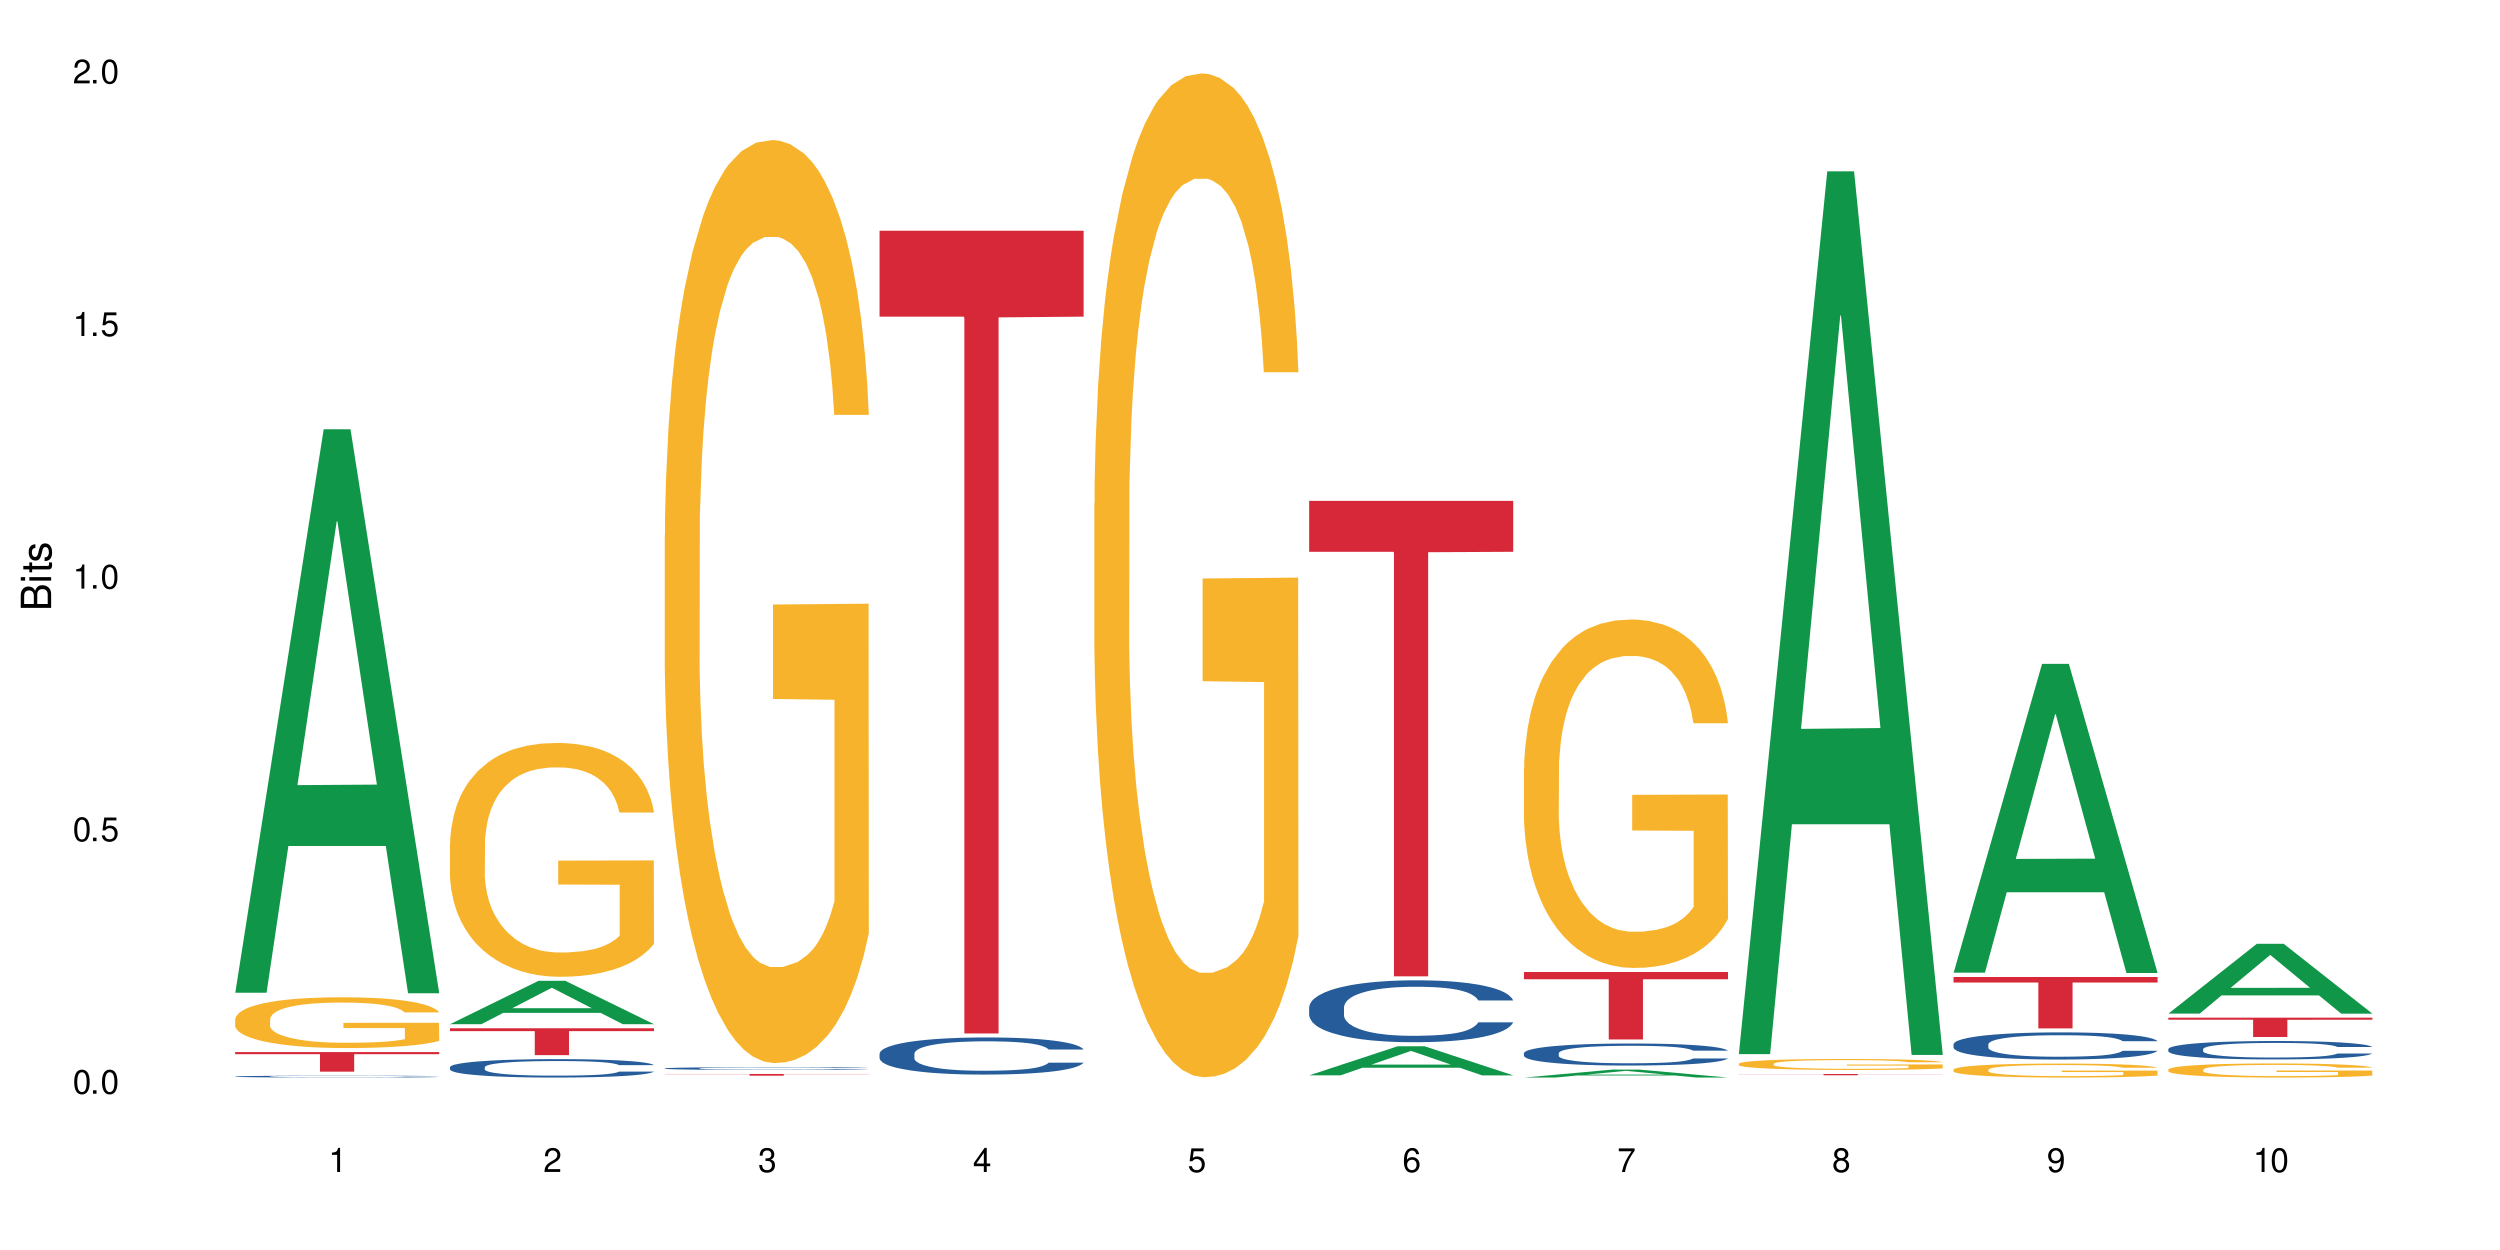 <?xml version="1.0" encoding="UTF-8"?>
<svg xmlns="http://www.w3.org/2000/svg" xmlns:xlink="http://www.w3.org/1999/xlink" width="720" height="360" viewBox="0 0 720 360">
<defs>
<g>
<g id="glyph-0-0">
</g>
<g id="glyph-0-1">
<path d="M 2.641 -6.938 C 2 -6.938 1.422 -6.656 1.078 -6.172 C 0.641 -5.562 0.406 -4.641 0.406 -3.359 C 0.406 -1.016 1.188 0.219 2.641 0.219 C 4.078 0.219 4.859 -1.016 4.859 -3.297 C 4.859 -4.641 4.656 -5.547 4.203 -6.172 C 3.844 -6.656 3.281 -6.938 2.641 -6.938 Z M 2.641 -6.188 C 3.547 -6.188 4 -5.25 4 -3.375 C 4 -1.406 3.562 -0.484 2.625 -0.484 C 1.734 -0.484 1.281 -1.438 1.281 -3.344 C 1.281 -5.25 1.734 -6.188 2.641 -6.188 Z M 2.641 -6.188 "/>
</g>
<g id="glyph-0-2">
<path d="M 1.828 -1 L 0.828 -1 L 0.828 0 L 1.828 0 Z M 1.828 -1 "/>
</g>
<g id="glyph-0-3">
<path d="M 4.562 -6.797 L 1.062 -6.797 L 0.547 -3.094 L 1.328 -3.094 C 1.719 -3.562 2.047 -3.734 2.578 -3.734 C 3.484 -3.734 4.062 -3.109 4.062 -2.094 C 4.062 -1.125 3.484 -0.531 2.578 -0.531 C 1.828 -0.531 1.375 -0.906 1.188 -1.672 L 0.328 -1.672 C 0.453 -1.109 0.547 -0.844 0.75 -0.594 C 1.125 -0.078 1.828 0.219 2.594 0.219 C 3.969 0.219 4.922 -0.781 4.922 -2.219 C 4.922 -3.562 4.031 -4.484 2.719 -4.484 C 2.25 -4.484 1.859 -4.359 1.469 -4.062 L 1.734 -5.969 L 4.562 -5.969 Z M 4.562 -6.797 "/>
</g>
<g id="glyph-0-4">
<path d="M 2.484 -4.938 L 2.484 0 L 3.328 0 L 3.328 -6.938 L 2.766 -6.938 C 2.469 -5.875 2.281 -5.734 0.984 -5.562 L 0.984 -4.938 Z M 2.484 -4.938 "/>
</g>
<g id="glyph-0-5">
<path d="M 4.859 -0.828 L 1.281 -0.828 C 1.359 -1.406 1.672 -1.781 2.5 -2.281 L 3.469 -2.828 C 4.406 -3.344 4.906 -4.062 4.906 -4.906 C 4.906 -5.484 4.672 -6.031 4.266 -6.406 C 3.859 -6.766 3.375 -6.938 2.719 -6.938 C 1.859 -6.938 1.219 -6.625 0.844 -6.031 C 0.609 -5.672 0.5 -5.234 0.484 -4.531 L 1.328 -4.531 C 1.359 -5.016 1.406 -5.281 1.531 -5.516 C 1.75 -5.938 2.188 -6.203 2.703 -6.203 C 3.469 -6.203 4.031 -5.641 4.031 -4.891 C 4.031 -4.344 3.719 -3.859 3.125 -3.516 L 2.234 -3 C 0.812 -2.172 0.406 -1.531 0.328 -0.016 L 4.859 -0.016 Z M 4.859 -0.828 "/>
</g>
<g id="glyph-0-6">
<path d="M 2.125 -3.188 L 2.578 -3.188 C 3.5 -3.188 3.984 -2.766 3.984 -1.922 C 3.984 -1.062 3.469 -0.531 2.594 -0.531 C 1.656 -0.531 1.203 -1 1.156 -2.016 L 0.312 -2.016 C 0.344 -1.453 0.438 -1.094 0.609 -0.781 C 0.953 -0.109 1.625 0.219 2.547 0.219 C 3.953 0.219 4.859 -0.625 4.859 -1.938 C 4.859 -2.828 4.516 -3.297 3.703 -3.594 C 4.344 -3.844 4.656 -4.328 4.656 -5.031 C 4.656 -6.219 3.875 -6.938 2.578 -6.938 C 1.203 -6.938 0.484 -6.172 0.453 -4.703 L 1.297 -4.703 C 1.312 -5.125 1.344 -5.359 1.453 -5.578 C 1.641 -5.969 2.062 -6.203 2.594 -6.203 C 3.344 -6.203 3.797 -5.75 3.797 -5 C 3.797 -4.516 3.609 -4.219 3.25 -4.047 C 3.016 -3.953 2.703 -3.922 2.125 -3.906 Z M 2.125 -3.188 "/>
</g>
<g id="glyph-0-7">
<path d="M 3.141 -1.672 L 3.141 0 L 3.984 0 L 3.984 -1.672 L 4.984 -1.672 L 4.984 -2.438 L 3.984 -2.438 L 3.984 -6.938 L 3.359 -6.938 L 0.266 -2.578 L 0.266 -1.672 Z M 3.141 -2.438 L 1 -2.438 L 3.141 -5.5 Z M 3.141 -2.438 "/>
</g>
<g id="glyph-0-8">
<path d="M 4.781 -5.125 C 4.609 -6.266 3.891 -6.938 2.844 -6.938 C 2.094 -6.938 1.422 -6.578 1.031 -5.953 C 0.594 -5.266 0.406 -4.422 0.406 -3.172 C 0.406 -2 0.578 -1.25 0.984 -0.641 C 1.359 -0.078 1.953 0.219 2.703 0.219 C 3.984 0.219 4.922 -0.75 4.922 -2.094 C 4.922 -3.375 4.062 -4.281 2.844 -4.281 C 2.172 -4.281 1.641 -4.031 1.281 -3.516 C 1.281 -5.234 1.828 -6.188 2.797 -6.188 C 3.391 -6.188 3.797 -5.797 3.938 -5.125 Z M 2.734 -3.531 C 3.547 -3.531 4.062 -2.953 4.062 -2.031 C 4.062 -1.156 3.484 -0.531 2.703 -0.531 C 1.922 -0.531 1.328 -1.188 1.328 -2.078 C 1.328 -2.938 1.906 -3.531 2.734 -3.531 Z M 2.734 -3.531 "/>
</g>
<g id="glyph-0-9">
<path d="M 4.984 -6.797 L 0.438 -6.797 L 0.438 -5.969 L 4.109 -5.969 C 2.5 -3.656 1.828 -2.234 1.328 0 L 2.219 0 C 2.594 -2.172 3.453 -4.047 4.984 -6.094 Z M 4.984 -6.797 "/>
</g>
<g id="glyph-0-10">
<path d="M 3.75 -3.656 C 4.469 -4.094 4.688 -4.438 4.688 -5.078 C 4.688 -6.172 3.844 -6.938 2.641 -6.938 C 1.438 -6.938 0.594 -6.172 0.594 -5.094 C 0.594 -4.438 0.812 -4.094 1.516 -3.656 C 0.734 -3.266 0.359 -2.703 0.359 -1.922 C 0.359 -0.656 1.281 0.219 2.641 0.219 C 3.984 0.219 4.922 -0.656 4.922 -1.922 C 4.922 -2.703 4.531 -3.266 3.75 -3.656 Z M 2.641 -6.188 C 3.359 -6.188 3.812 -5.75 3.812 -5.062 C 3.812 -4.406 3.344 -3.984 2.641 -3.984 C 1.922 -3.984 1.453 -4.406 1.453 -5.078 C 1.453 -5.75 1.922 -6.188 2.641 -6.188 Z M 2.641 -3.266 C 3.484 -3.266 4.062 -2.719 4.062 -1.906 C 4.062 -1.078 3.484 -0.531 2.625 -0.531 C 1.797 -0.531 1.219 -1.094 1.219 -1.906 C 1.219 -2.719 1.781 -3.266 2.641 -3.266 Z M 2.641 -3.266 "/>
</g>
<g id="glyph-0-11">
<path d="M 0.516 -1.578 C 0.672 -0.453 1.406 0.219 2.438 0.219 C 3.188 0.219 3.859 -0.141 4.266 -0.766 C 4.688 -1.453 4.891 -2.297 4.891 -3.547 C 4.891 -4.719 4.703 -5.453 4.312 -6.078 C 3.938 -6.641 3.344 -6.938 2.594 -6.938 C 1.297 -6.938 0.359 -5.969 0.359 -4.625 C 0.359 -3.344 1.234 -2.453 2.453 -2.453 C 3.094 -2.453 3.578 -2.672 4.016 -3.203 C 4 -1.484 3.469 -0.531 2.5 -0.531 C 1.906 -0.531 1.484 -0.906 1.359 -1.578 Z M 2.578 -6.203 C 3.375 -6.203 3.969 -5.531 3.969 -4.641 C 3.969 -3.797 3.391 -3.188 2.547 -3.188 C 1.734 -3.188 1.234 -3.766 1.234 -4.688 C 1.234 -5.562 1.797 -6.203 2.578 -6.203 Z M 2.578 -6.203 "/>
</g>
<g id="glyph-1-0">
</g>
<g id="glyph-1-1">
<path d="M 0 -0.953 L 0 -4.891 C 0 -5.719 -0.234 -6.344 -0.734 -6.797 C -1.188 -7.234 -1.812 -7.469 -2.5 -7.469 C -3.547 -7.469 -4.188 -7 -4.625 -5.875 C -4.984 -6.688 -5.625 -7.094 -6.531 -7.094 C -7.172 -7.094 -7.734 -6.859 -8.141 -6.391 C -8.562 -5.922 -8.75 -5.344 -8.75 -4.5 L -8.75 -0.953 Z M -4.984 -2.062 L -7.766 -2.062 L -7.766 -4.219 C -7.766 -4.844 -7.688 -5.203 -7.453 -5.5 C -7.219 -5.812 -6.859 -5.969 -6.375 -5.969 C -5.891 -5.969 -5.531 -5.812 -5.297 -5.5 C -5.062 -5.203 -4.984 -4.844 -4.984 -4.219 Z M -0.984 -2.062 L -4 -2.062 L -4 -4.781 C -4 -5.766 -3.438 -6.359 -2.484 -6.359 C -1.547 -6.359 -0.984 -5.766 -0.984 -4.781 Z M -0.984 -2.062 "/>
</g>
<g id="glyph-1-2">
<path d="M -6.281 -1.797 L -6.281 -0.797 L 0 -0.797 L 0 -1.797 Z M -8.75 -1.797 L -8.75 -0.797 L -7.484 -0.797 L -7.484 -1.797 Z M -8.75 -1.797 "/>
</g>
<g id="glyph-1-3">
<path d="M -6.281 -3.047 L -6.281 -2.016 L -8.016 -2.016 L -8.016 -1.016 L -6.281 -1.016 L -6.281 -0.172 L -5.469 -0.172 L -5.469 -1.016 L -0.719 -1.016 C -0.078 -1.016 0.281 -1.453 0.281 -2.234 C 0.281 -2.5 0.25 -2.719 0.188 -3.047 L -0.641 -3.047 C -0.609 -2.906 -0.594 -2.766 -0.594 -2.562 C -0.594 -2.141 -0.719 -2.016 -1.156 -2.016 L -5.469 -2.016 L -5.469 -3.047 Z M -6.281 -3.047 "/>
</g>
<g id="glyph-1-4">
<path d="M -4.531 -5.25 C -5.766 -5.25 -6.469 -4.422 -6.469 -2.969 C -6.469 -1.516 -5.719 -0.562 -4.547 -0.562 C -3.562 -0.562 -3.094 -1.062 -2.734 -2.562 L -2.516 -3.484 C -2.344 -4.188 -2.094 -4.469 -1.641 -4.469 C -1.047 -4.469 -0.641 -3.875 -0.641 -3 C -0.641 -2.453 -0.797 -2 -1.062 -1.75 C -1.25 -1.594 -1.422 -1.531 -1.875 -1.469 L -1.875 -0.406 C -0.422 -0.453 0.281 -1.266 0.281 -2.922 C 0.281 -4.5 -0.5 -5.516 -1.719 -5.516 C -2.656 -5.516 -3.172 -4.984 -3.469 -3.734 L -3.703 -2.766 C -3.891 -1.953 -4.156 -1.609 -4.594 -1.609 C -5.188 -1.609 -5.547 -2.125 -5.547 -2.938 C -5.547 -3.75 -5.203 -4.172 -4.531 -4.203 Z M -4.531 -5.25 "/>
</g>
</g>
</defs>
<rect x="-72" y="-36" width="864" height="432" fill="rgb(100%, 100%, 100%)" fill-opacity="1"/>
<path fill-rule="nonzero" fill="rgb(6.275%, 58.824%, 28.235%)" fill-opacity="1" d="M 67.73 285.906 L 67.793 285.754 L 93.223 123.625 L 100.945 123.625 L 126.5 286.059 L 117.52 286.059 L 111.117 243.656 L 83.051 243.656 L 76.773 285.906 L 67.73 285.906 L 85.75 226.117 L 108.543 225.965 L 97.176 150.164 L 97.051 150.012 L 96.926 150.469 L 85.688 225.965 L 85.75 226.117 Z M 67.73 285.906 "/>
<path fill-rule="nonzero" fill="rgb(14.51%, 36.078%, 60%)" fill-opacity="1" d="M 67.73 310.031 L 67.801 310.027 L 67.801 310.016 L 68.02 310 L 68.52 309.977 L 69.02 309.957 L 70.312 309.93 L 72.102 309.902 L 73.965 309.879 L 75.328 309.867 L 76.547 309.855 L 79.34 309.84 L 81.133 309.828 L 83.066 309.82 L 85.434 309.812 L 87.152 309.809 L 91.023 309.801 L 93.891 309.797 L 96.113 309.793 L 100.914 309.793 L 103.781 309.797 L 105.859 309.801 L 108.152 309.805 L 110.086 309.809 L 113.457 309.816 L 116.465 309.832 L 117.828 309.84 L 119.977 309.855 L 121.625 309.871 L 122.773 309.883 L 124.062 309.902 L 125.207 309.922 L 126.07 309.949 L 126.5 309.969 L 116.465 309.969 L 115.965 309.949 L 115.391 309.934 L 114.316 309.914 L 113.238 309.898 L 111.734 309.887 L 110.375 309.875 L 108.512 309.867 L 106.863 309.859 L 105.141 309.855 L 103.492 309.855 L 100.34 309.852 L 95.324 309.852 L 92.527 309.855 L 91.023 309.859 L 88.871 309.867 L 87.367 309.871 L 85.578 309.883 L 84.359 309.891 L 82.852 309.902 L 81.777 309.914 L 80.559 309.93 L 79.844 309.945 L 79.199 309.957 L 78.625 309.973 L 78.195 309.992 L 77.906 310.008 L 77.766 310.027 L 77.766 310.105 L 77.906 310.121 L 78.266 310.141 L 79.199 310.172 L 80.559 310.199 L 82.137 310.219 L 83.641 310.234 L 84.5 310.242 L 85.648 310.25 L 87.441 310.258 L 90.02 310.27 L 91.523 310.273 L 93.816 310.277 L 102.133 310.277 L 103.996 310.273 L 105.93 310.27 L 108.582 310.262 L 110.23 310.254 L 111.664 310.246 L 112.738 310.234 L 113.457 310.227 L 114.531 310.211 L 115.391 310.195 L 116.035 310.18 L 116.465 310.16 L 126.5 310.16 L 126.07 310.18 L 125.422 310.199 L 124.777 310.215 L 123.777 310.23 L 122.629 310.246 L 120.98 310.266 L 119.617 310.277 L 117.828 310.289 L 116.18 310.297 L 114.387 310.305 L 111.734 310.316 L 110.016 310.32 L 108.152 310.324 L 105.93 310.328 L 103.137 310.332 L 100.125 310.336 L 97.328 310.336 L 94.32 310.332 L 92.098 310.332 L 89.16 310.328 L 85.504 310.32 L 82.852 310.309 L 80.773 310.301 L 78.984 310.289 L 76.977 310.277 L 74.395 310.254 L 72.82 310.238 L 71.746 310.223 L 70.527 310.203 L 69.664 310.188 L 68.664 310.16 L 67.945 310.125 L 67.73 310.098 Z M 67.73 310.031 "/>
<path fill-rule="nonzero" fill="rgb(96.863%, 70.196%, 16.863%)" fill-opacity="1" d="M 67.73 293.48 L 67.801 293.469 L 67.801 293.203 L 68.09 292.602 L 68.805 291.773 L 69.738 291.09 L 70.742 290.559 L 71.387 290.277 L 72.461 289.875 L 73.395 289.582 L 75.758 288.98 L 78.77 288.422 L 80.418 288.18 L 82.281 287.953 L 84.93 287.699 L 86.148 287.605 L 89.875 287.395 L 94.105 287.258 L 98.762 287.219 L 100.914 287.234 L 103.852 287.285 L 107.863 287.434 L 110.16 287.566 L 111.949 287.699 L 113.812 287.875 L 116.105 288.141 L 118.258 288.461 L 119.977 288.781 L 121.695 289.184 L 123.129 289.609 L 124.348 290.078 L 125.422 290.637 L 126.07 291.105 L 126.5 291.574 L 116.535 291.574 L 115.965 291.105 L 115.32 290.746 L 114.242 290.305 L 113.168 289.984 L 112.094 289.73 L 110.086 289.383 L 108.367 289.168 L 106.215 288.98 L 104.137 288.863 L 101.773 288.781 L 100.34 288.754 L 96.543 288.754 L 93.102 288.848 L 91.094 288.957 L 89.66 289.062 L 87.656 289.262 L 86.438 289.422 L 85.719 289.531 L 83.57 289.945 L 82.137 290.316 L 81.348 290.57 L 80.344 290.973 L 79.629 291.332 L 78.84 291.867 L 78.41 292.266 L 77.836 293.176 L 77.766 295.578 L 77.98 296.086 L 78.41 296.633 L 78.984 297.113 L 79.844 297.621 L 80.703 298.008 L 82.207 298.527 L 83.496 298.875 L 84.5 299.102 L 86.438 299.465 L 87.227 299.582 L 89.09 299.824 L 91.023 300.012 L 93.387 300.172 L 95.18 300.25 L 98.047 300.316 L 101.703 300.316 L 106 300.238 L 108.727 300.129 L 110.59 300.023 L 111.809 299.93 L 113.312 299.785 L 114.387 299.648 L 115.391 299.504 L 116.609 299.277 L 116.609 296.086 L 98.906 296.07 L 98.906 294.578 L 126.426 294.562 L 126.5 299.785 L 124.992 300.145 L 123.129 300.492 L 121.34 300.758 L 119.477 300.984 L 116.824 301.238 L 114.672 301.398 L 111.375 301.586 L 108.367 301.707 L 105.215 301.785 L 102.418 301.828 L 99.121 301.84 L 96.184 301.812 L 93.031 301.734 L 90.52 301.625 L 88.227 301.492 L 85.934 301.32 L 83.066 301.039 L 81.203 300.812 L 79.27 300.531 L 77.336 300.199 L 75.613 299.836 L 74.469 299.555 L 73.32 299.234 L 72.102 298.836 L 70.957 298.383 L 70.098 297.969 L 69.309 297.5 L 68.734 297.059 L 68.16 296.457 L 67.875 295.977 L 67.73 295.562 Z M 67.73 293.48 "/>
<path fill-rule="nonzero" fill="rgb(83.922%, 15.686%, 22.353%)" fill-opacity="1" d="M 67.73 303 L 126.5 303 L 126.5 303.605 L 102.008 303.609 L 102.008 308.633 L 92.152 308.633 L 92.152 303.613 L 92.008 303.605 L 67.73 303.605 Z M 67.73 303 "/>
<path fill-rule="nonzero" fill="rgb(6.275%, 58.824%, 28.235%)" fill-opacity="1" d="M 129.594 294.965 L 129.656 294.953 L 155.082 282.48 L 162.805 282.48 L 188.359 294.977 L 179.383 294.977 L 172.977 291.715 L 144.91 291.715 L 138.633 294.965 L 129.594 294.965 L 147.613 290.367 L 170.402 290.355 L 159.039 284.52 L 158.914 284.508 L 158.789 284.543 L 147.547 290.355 L 147.613 290.367 Z M 129.594 294.965 "/>
<path fill-rule="nonzero" fill="rgb(14.51%, 36.078%, 60%)" fill-opacity="1" d="M 129.594 307.34 L 129.664 307.336 L 129.664 307.219 L 129.879 307.035 L 130.379 306.801 L 130.883 306.641 L 132.172 306.355 L 133.965 306.082 L 135.828 305.867 L 137.188 305.742 L 138.406 305.645 L 141.203 305.465 L 142.992 305.371 L 144.93 305.289 L 147.293 305.207 L 149.016 305.16 L 152.883 305.082 L 155.75 305.047 L 157.973 305.035 L 162.773 305.035 L 165.641 305.055 L 167.719 305.078 L 170.012 305.117 L 171.949 305.16 L 175.316 305.266 L 178.324 305.402 L 179.688 305.48 L 181.836 305.629 L 183.484 305.773 L 184.633 305.902 L 185.922 306.082 L 187.07 306.297 L 187.93 306.547 L 188.359 306.754 L 178.324 306.754 L 177.824 306.559 L 177.25 306.41 L 176.176 306.211 L 175.102 306.07 L 173.598 305.93 L 172.234 305.84 L 170.371 305.746 L 168.723 305.688 L 167.004 305.645 L 165.355 305.613 L 162.199 305.586 L 158.547 305.586 L 157.184 305.598 L 154.391 305.633 L 152.883 305.668 L 150.734 305.738 L 149.23 305.801 L 147.438 305.895 L 146.219 305.98 L 144.715 306.105 L 143.641 306.215 L 142.422 306.375 L 141.703 306.496 L 141.059 306.633 L 140.484 306.793 L 140.055 306.961 L 139.77 307.141 L 139.625 307.316 L 139.625 308.066 L 139.77 308.242 L 140.129 308.445 L 141.059 308.742 L 142.422 308.996 L 143.996 309.199 L 145.504 309.348 L 146.363 309.414 L 147.508 309.492 L 149.301 309.59 L 151.879 309.684 L 153.387 309.723 L 155.68 309.762 L 158.043 309.781 L 161.199 309.781 L 163.992 309.762 L 165.855 309.738 L 167.789 309.699 L 170.441 309.617 L 172.09 309.539 L 173.523 309.449 L 174.598 309.355 L 175.316 309.277 L 176.391 309.129 L 177.25 308.965 L 177.895 308.793 L 178.324 308.629 L 188.359 308.629 L 187.93 308.824 L 187.285 309.012 L 186.641 309.152 L 185.637 309.32 L 184.488 309.473 L 182.84 309.641 L 181.48 309.754 L 179.688 309.875 L 178.039 309.965 L 176.246 310.051 L 173.598 310.145 L 171.875 310.195 L 170.012 310.238 L 167.789 310.277 L 164.996 310.312 L 161.984 310.328 L 159.191 310.336 L 156.18 310.324 L 153.957 310.305 L 151.02 310.262 L 147.367 310.176 L 144.715 310.082 L 142.637 309.992 L 140.844 309.895 L 138.836 309.762 L 136.258 309.551 L 134.68 309.387 L 133.605 309.25 L 132.387 309.059 L 131.527 308.891 L 130.523 308.621 L 129.809 308.277 L 129.594 308.008 Z M 129.594 307.34 "/>
<path fill-rule="nonzero" fill="rgb(96.863%, 70.196%, 16.863%)" fill-opacity="1" d="M 129.594 242.812 L 129.664 242.75 L 129.664 241.52 L 129.949 238.754 L 130.668 234.938 L 131.598 231.801 L 132.602 229.34 L 133.246 228.051 L 134.32 226.203 L 135.254 224.852 L 137.617 222.082 L 140.629 219.5 L 142.277 218.391 L 144.141 217.348 L 146.793 216.18 L 148.012 215.746 L 151.738 214.762 L 155.965 214.148 L 160.625 213.965 L 162.773 214.023 L 165.711 214.27 L 169.727 214.949 L 172.02 215.562 L 173.812 216.18 L 175.676 216.977 L 177.969 218.207 L 180.117 219.684 L 181.836 221.16 L 183.559 223.004 L 184.992 224.973 L 186.211 227.125 L 187.285 229.711 L 187.93 231.863 L 188.359 234.016 L 178.398 234.016 L 177.824 231.863 L 177.18 230.203 L 176.105 228.172 L 175.031 226.695 L 173.953 225.527 L 171.949 223.93 L 170.227 222.945 L 168.078 222.082 L 166 221.531 L 163.633 221.16 L 162.199 221.039 L 158.402 221.039 L 154.961 221.469 L 152.957 221.961 L 151.523 222.453 L 149.516 223.375 L 148.297 224.113 L 147.582 224.605 L 145.43 226.512 L 143.996 228.234 L 143.207 229.402 L 142.207 231.25 L 141.488 232.91 L 140.699 235.371 L 140.27 237.215 L 139.695 241.398 L 139.625 252.469 L 139.84 254.809 L 140.27 257.328 L 140.844 259.543 L 141.703 261.879 L 142.562 263.664 L 144.07 266.062 L 145.359 267.664 L 146.363 268.707 L 148.297 270.367 L 149.086 270.922 L 150.949 272.031 L 152.883 272.891 L 155.25 273.629 L 157.039 273.996 L 159.906 274.305 L 163.562 274.305 L 167.863 273.938 L 170.586 273.445 L 172.449 272.953 L 173.668 272.523 L 175.172 271.844 L 176.246 271.23 L 177.25 270.555 L 178.469 269.508 L 178.469 254.809 L 160.766 254.746 L 160.766 247.855 L 188.289 247.793 L 188.359 271.844 L 186.855 273.504 L 184.992 275.105 L 183.199 276.336 L 181.336 277.383 L 178.684 278.551 L 176.535 279.289 L 173.238 280.148 L 170.227 280.703 L 167.074 281.07 L 164.277 281.258 L 160.984 281.316 L 158.043 281.195 L 154.891 280.824 L 152.383 280.332 L 150.09 279.719 L 147.797 278.918 L 144.93 277.629 L 143.066 276.582 L 141.129 275.289 L 139.195 273.75 L 137.477 272.09 L 136.328 270.801 L 135.184 269.324 L 133.965 267.477 L 132.816 265.387 L 131.957 263.48 L 131.168 261.328 L 130.594 259.297 L 130.023 256.527 L 129.734 254.316 L 129.594 252.406 Z M 129.594 242.812 "/>
<path fill-rule="nonzero" fill="rgb(83.922%, 15.686%, 22.353%)" fill-opacity="1" d="M 129.594 296.141 L 188.359 296.141 L 188.359 296.965 L 163.867 296.973 L 163.867 303.871 L 154.012 303.871 L 154.012 296.98 L 153.871 296.965 L 129.594 296.965 Z M 129.594 296.141 "/>
<path fill-rule="nonzero" fill="rgb(14.51%, 36.078%, 60%)" fill-opacity="1" d="M 191.453 307.691 L 191.523 307.691 L 191.523 307.672 L 191.738 307.645 L 192.242 307.609 L 192.742 307.586 L 194.031 307.543 L 195.824 307.5 L 197.688 307.469 L 199.051 307.449 L 200.27 307.434 L 203.062 307.406 L 204.855 307.395 L 206.789 307.379 L 209.156 307.367 L 210.875 307.359 L 214.746 307.348 L 217.613 307.344 L 219.832 307.34 L 224.637 307.34 L 227.5 307.344 L 229.582 307.348 L 231.875 307.355 L 233.809 307.359 L 237.176 307.375 L 240.188 307.398 L 241.547 307.41 L 243.699 307.434 L 245.348 307.453 L 246.492 307.473 L 247.785 307.5 L 248.93 307.531 L 249.789 307.57 L 250.219 307.602 L 240.188 307.602 L 239.684 307.574 L 239.113 307.551 L 238.035 307.52 L 236.961 307.5 L 235.457 307.477 L 234.094 307.465 L 232.23 307.449 L 230.582 307.441 L 228.863 307.434 L 227.215 307.43 L 224.062 307.426 L 219.043 307.426 L 216.25 307.434 L 214.746 307.438 L 212.594 307.449 L 211.09 307.457 L 209.297 307.473 L 208.078 307.484 L 206.574 307.504 L 205.5 307.52 L 204.281 307.543 L 203.566 307.562 L 202.918 307.582 L 202.348 307.609 L 201.918 307.633 L 201.629 307.66 L 201.484 307.688 L 201.484 307.801 L 201.629 307.828 L 201.988 307.859 L 202.918 307.902 L 204.281 307.941 L 205.859 307.973 L 207.363 307.996 L 208.223 308.004 L 209.371 308.016 L 211.16 308.031 L 213.742 308.047 L 215.246 308.051 L 217.539 308.059 L 219.906 308.062 L 223.059 308.062 L 225.852 308.059 L 227.715 308.055 L 229.652 308.051 L 232.305 308.035 L 233.953 308.023 L 235.387 308.012 L 236.461 307.996 L 237.176 307.984 L 238.254 307.961 L 239.113 307.938 L 239.758 307.91 L 240.188 307.887 L 250.219 307.887 L 249.789 307.914 L 249.145 307.945 L 248.5 307.965 L 247.496 307.992 L 246.352 308.016 L 244.703 308.039 L 243.34 308.059 L 241.547 308.074 L 239.898 308.09 L 238.109 308.102 L 235.457 308.117 L 233.738 308.125 L 231.875 308.129 L 229.652 308.137 L 226.855 308.141 L 223.848 308.145 L 218.043 308.145 L 215.82 308.141 L 212.883 308.133 L 209.227 308.121 L 206.574 308.105 L 204.496 308.094 L 202.703 308.078 L 200.699 308.059 L 198.117 308.027 L 196.543 308 L 195.465 307.98 L 194.246 307.953 L 193.387 307.926 L 192.383 307.887 L 191.668 307.832 L 191.453 307.793 Z M 191.453 307.691 "/>
<path fill-rule="nonzero" fill="rgb(96.863%, 70.196%, 16.863%)" fill-opacity="1" d="M 191.453 154.195 L 191.523 153.953 L 191.523 149.098 L 191.812 138.172 L 192.527 123.117 L 193.461 110.738 L 194.461 101.023 L 195.109 95.926 L 196.184 88.645 L 197.113 83.301 L 199.48 72.375 L 202.488 62.18 L 204.137 57.809 L 206 53.68 L 208.652 49.07 L 209.871 47.367 L 213.598 43.484 L 217.828 41.059 L 222.484 40.328 L 224.637 40.57 L 227.574 41.543 L 231.586 44.211 L 233.879 46.641 L 235.672 49.07 L 237.535 52.227 L 239.828 57.082 L 241.98 62.906 L 243.699 68.734 L 245.418 76.02 L 246.852 83.789 L 248.07 92.285 L 249.145 102.48 L 249.789 110.98 L 250.219 119.477 L 240.258 119.477 L 239.684 110.98 L 239.039 104.426 L 237.965 96.41 L 236.891 90.586 L 235.816 85.973 L 233.809 79.66 L 232.09 75.773 L 229.938 72.375 L 227.859 70.191 L 225.496 68.734 L 224.062 68.25 L 220.262 68.25 L 216.824 69.949 L 214.816 71.891 L 213.383 73.832 L 211.375 77.477 L 210.156 80.387 L 209.441 82.332 L 207.293 89.855 L 205.859 96.656 L 205.07 101.27 L 204.066 108.551 L 203.348 115.105 L 202.562 124.816 L 202.133 132.102 L 201.559 148.609 L 201.484 192.312 L 201.703 201.539 L 202.133 211.492 L 202.703 220.234 L 203.566 229.461 L 204.426 236.5 L 205.93 245.969 L 207.219 252.281 L 208.223 256.41 L 210.156 262.965 L 210.945 265.148 L 212.809 269.52 L 214.746 272.918 L 217.109 275.832 L 218.902 277.289 L 221.77 278.504 L 225.422 278.504 L 229.723 277.047 L 232.445 275.102 L 234.309 273.16 L 235.527 271.461 L 237.035 268.789 L 238.109 266.363 L 239.113 263.691 L 240.332 259.566 L 240.332 201.539 L 222.629 201.297 L 222.629 174.105 L 250.148 173.859 L 250.219 268.789 L 248.715 275.348 L 246.852 281.66 L 245.059 286.516 L 243.195 290.641 L 240.547 295.254 L 238.395 298.168 L 235.098 301.566 L 232.09 303.75 L 228.934 305.207 L 226.141 305.938 L 222.844 306.18 L 219.906 305.695 L 216.75 304.238 L 214.242 302.297 L 211.949 299.867 L 209.656 296.711 L 206.789 291.613 L 204.926 287.484 L 202.992 282.387 L 201.055 276.316 L 199.336 269.762 L 198.191 264.664 L 197.043 258.836 L 195.824 251.555 L 194.68 243.297 L 193.816 235.773 L 193.031 227.273 L 192.457 219.262 L 191.883 208.336 L 191.598 199.598 L 191.453 192.07 Z M 191.453 154.195 "/>
<path fill-rule="nonzero" fill="rgb(83.922%, 15.686%, 22.353%)" fill-opacity="1" d="M 191.453 309.305 L 250.219 309.305 L 250.219 309.359 L 225.727 309.359 L 225.727 309.793 L 215.875 309.793 L 215.875 309.359 L 191.453 309.359 Z M 191.453 309.305 "/>
<path fill-rule="nonzero" fill="rgb(14.51%, 36.078%, 60%)" fill-opacity="1" d="M 253.312 303.445 L 253.387 303.438 L 253.387 303.203 L 253.602 302.832 L 254.102 302.363 L 254.605 302.039 L 255.895 301.465 L 257.684 300.906 L 259.547 300.477 L 260.91 300.223 L 262.129 300.027 L 264.922 299.668 L 266.715 299.48 L 268.652 299.316 L 271.016 299.148 L 272.734 299.051 L 276.605 298.895 L 279.473 298.828 L 281.695 298.797 L 286.496 298.797 L 289.363 298.836 L 291.441 298.887 L 293.734 298.965 L 295.668 299.051 L 299.039 299.266 L 302.047 299.539 L 303.41 299.695 L 305.559 300 L 307.207 300.293 L 308.355 300.547 L 309.645 300.906 L 310.793 301.348 L 311.652 301.844 L 312.082 302.266 L 302.047 302.266 L 301.547 301.875 L 300.973 301.57 L 299.898 301.172 L 298.824 300.887 L 297.316 300.605 L 295.957 300.418 L 294.094 300.234 L 292.445 300.117 L 290.723 300.027 L 289.074 299.969 L 285.922 299.91 L 282.266 299.91 L 280.906 299.93 L 278.109 300.008 L 276.605 300.078 L 274.457 300.215 L 272.949 300.34 L 271.16 300.535 L 269.941 300.703 L 268.434 300.957 L 267.359 301.18 L 266.141 301.504 L 265.426 301.746 L 264.781 302.02 L 264.207 302.344 L 263.777 302.684 L 263.492 303.047 L 263.348 303.398 L 263.348 304.91 L 263.492 305.262 L 263.848 305.672 L 264.781 306.266 L 266.141 306.785 L 267.719 307.195 L 269.223 307.488 L 270.082 307.625 L 271.23 307.781 L 273.023 307.977 L 275.602 308.172 L 277.105 308.25 L 279.402 308.328 L 281.766 308.367 L 284.918 308.367 L 287.715 308.328 L 289.578 308.277 L 291.512 308.199 L 294.164 308.035 L 295.812 307.879 L 297.246 307.691 L 298.32 307.508 L 299.039 307.352 L 300.113 307.047 L 300.973 306.715 L 301.617 306.375 L 302.047 306.043 L 312.082 306.043 L 311.652 306.434 L 311.008 306.812 L 310.363 307.098 L 309.359 307.438 L 308.211 307.742 L 306.562 308.082 L 305.203 308.309 L 303.41 308.551 L 301.762 308.738 L 299.969 308.902 L 297.316 309.098 L 295.598 309.195 L 293.734 309.285 L 291.512 309.363 L 288.719 309.43 L 285.707 309.469 L 282.914 309.48 L 279.902 309.461 L 277.68 309.422 L 274.742 309.332 L 271.086 309.156 L 268.434 308.973 L 266.355 308.785 L 264.566 308.59 L 262.559 308.328 L 259.98 307.898 L 258.402 307.566 L 257.328 307.293 L 256.109 306.91 L 255.25 306.57 L 254.246 306.023 L 253.527 305.328 L 253.312 304.793 Z M 253.312 303.445 "/>
<path fill-rule="nonzero" fill="rgb(83.922%, 15.686%, 22.353%)" fill-opacity="1" d="M 253.312 66.445 L 312.082 66.445 L 312.082 91.191 L 287.59 91.41 L 287.59 297.637 L 277.734 297.637 L 277.734 91.625 L 277.594 91.191 L 253.312 91.191 Z M 253.312 66.445 "/>
<path fill-rule="nonzero" fill="rgb(96.863%, 70.196%, 16.863%)" fill-opacity="1" d="M 315.176 144.961 L 315.246 144.695 L 315.246 139.414 L 315.531 127.531 L 316.25 111.16 L 317.18 97.695 L 318.184 87.133 L 318.828 81.59 L 319.906 73.668 L 320.836 67.859 L 323.203 55.977 L 326.211 44.887 L 327.859 40.133 L 329.723 35.645 L 332.375 30.629 L 333.594 28.781 L 337.32 24.555 L 341.547 21.914 L 346.207 21.125 L 348.355 21.387 L 351.297 22.445 L 355.309 25.348 L 357.602 27.988 L 359.395 30.629 L 361.258 34.062 L 363.551 39.344 L 365.699 45.68 L 367.422 52.016 L 369.141 59.938 L 370.574 68.387 L 371.793 77.629 L 372.867 88.719 L 373.512 97.961 L 373.941 107.203 L 363.98 107.203 L 363.406 97.961 L 362.762 90.832 L 361.688 82.117 L 360.613 75.781 L 359.535 70.762 L 357.531 63.898 L 355.809 59.672 L 353.66 55.977 L 351.582 53.602 L 349.215 52.016 L 347.785 51.488 L 343.984 51.488 L 340.547 53.336 L 338.539 55.449 L 337.105 57.562 L 335.098 61.523 L 333.879 64.691 L 333.164 66.801 L 331.012 74.988 L 329.578 82.383 L 328.793 87.398 L 327.789 95.32 L 327.07 102.449 L 326.281 113.012 L 325.852 120.93 L 325.281 138.887 L 325.207 186.414 L 325.422 196.449 L 325.852 207.273 L 326.426 216.781 L 327.285 226.812 L 328.145 234.469 L 329.652 244.77 L 330.941 251.633 L 331.945 256.121 L 333.879 263.25 L 334.668 265.629 L 336.531 270.379 L 338.465 274.078 L 340.832 277.246 L 342.625 278.828 L 345.488 280.148 L 349.145 280.148 L 353.445 278.566 L 356.168 276.453 L 358.031 274.34 L 359.25 272.492 L 360.754 269.59 L 361.832 266.949 L 362.832 264.043 L 364.051 259.555 L 364.051 196.449 L 346.352 196.184 L 346.352 166.609 L 373.871 166.348 L 373.941 269.59 L 372.438 276.719 L 370.574 283.582 L 368.781 288.863 L 366.918 293.352 L 364.266 298.367 L 362.117 301.539 L 358.82 305.234 L 355.809 307.609 L 352.656 309.195 L 349.863 309.988 L 346.566 310.25 L 343.625 309.723 L 340.473 308.137 L 337.965 306.027 L 335.672 303.387 L 333.379 299.953 L 330.512 294.406 L 328.648 289.918 L 326.715 284.375 L 324.777 277.773 L 323.059 270.645 L 321.91 265.098 L 320.766 258.762 L 319.547 250.84 L 318.398 241.863 L 317.539 233.68 L 316.75 224.438 L 316.18 215.723 L 315.605 203.84 L 315.316 194.336 L 315.176 186.148 Z M 315.176 144.961 "/>
<path fill-rule="nonzero" fill="rgb(6.275%, 58.824%, 28.235%)" fill-opacity="1" d="M 377.035 309.699 L 377.098 309.691 L 402.527 301.32 L 410.25 301.32 L 435.805 309.707 L 426.824 309.707 L 420.422 307.516 L 392.355 307.516 L 386.078 309.699 L 377.035 309.699 L 395.055 306.613 L 417.848 306.605 L 406.48 302.691 L 406.355 302.684 L 406.23 302.707 L 394.992 306.605 L 395.055 306.613 Z M 377.035 309.699 "/>
<path fill-rule="nonzero" fill="rgb(14.51%, 36.078%, 60%)" fill-opacity="1" d="M 377.035 290.098 L 377.105 290.078 L 377.105 289.688 L 377.32 289.07 L 377.824 288.289 L 378.324 287.75 L 379.617 286.789 L 381.406 285.863 L 383.27 285.145 L 384.633 284.723 L 385.852 284.398 L 388.645 283.793 L 390.438 283.484 L 392.371 283.207 L 394.738 282.93 L 396.457 282.77 L 400.328 282.508 L 403.195 282.395 L 405.414 282.344 L 410.219 282.344 L 413.086 282.41 L 415.164 282.492 L 417.457 282.621 L 419.391 282.77 L 422.758 283.129 L 425.77 283.582 L 427.133 283.844 L 429.281 284.348 L 430.93 284.836 L 432.078 285.262 L 433.367 285.863 L 434.512 286.594 L 435.375 287.426 L 435.805 288.125 L 425.77 288.125 L 425.27 287.473 L 424.695 286.969 L 423.621 286.301 L 422.543 285.828 L 421.039 285.359 L 419.68 285.047 L 417.816 284.738 L 416.168 284.543 L 414.445 284.398 L 412.797 284.301 L 409.645 284.203 L 405.988 284.203 L 404.629 284.234 L 401.832 284.363 L 400.328 284.477 L 398.176 284.707 L 396.672 284.918 L 394.879 285.242 L 393.664 285.52 L 392.156 285.945 L 391.082 286.32 L 389.863 286.855 L 389.148 287.262 L 388.504 287.719 L 387.93 288.258 L 387.5 288.824 L 387.211 289.43 L 387.07 290.016 L 387.07 292.539 L 387.211 293.125 L 387.57 293.809 L 388.504 294.801 L 389.863 295.664 L 391.441 296.348 L 392.945 296.836 L 393.805 297.066 L 394.953 297.324 L 396.742 297.652 L 399.324 297.977 L 400.828 298.105 L 403.121 298.238 L 405.488 298.305 L 408.641 298.305 L 411.438 298.238 L 413.301 298.156 L 415.234 298.027 L 417.887 297.75 L 419.535 297.488 L 420.969 297.18 L 422.043 296.871 L 422.758 296.609 L 423.836 296.105 L 424.695 295.551 L 425.34 294.98 L 425.77 294.426 L 435.805 294.426 L 435.375 295.078 L 434.727 295.715 L 434.082 296.188 L 433.078 296.758 L 431.934 297.262 L 430.285 297.832 L 428.922 298.203 L 427.133 298.613 L 425.484 298.922 L 423.691 299.199 L 421.039 299.523 L 419.32 299.688 L 417.457 299.832 L 415.234 299.965 L 412.438 300.078 L 409.43 300.145 L 406.633 300.16 L 403.625 300.125 L 401.402 300.062 L 398.465 299.914 L 394.809 299.621 L 392.156 299.312 L 390.078 299.004 L 388.289 298.676 L 386.281 298.238 L 383.699 297.52 L 382.125 296.969 L 381.047 296.512 L 379.832 295.875 L 378.969 295.309 L 377.969 294.395 L 377.25 293.238 L 377.035 292.344 Z M 377.035 290.098 "/>
<path fill-rule="nonzero" fill="rgb(83.922%, 15.686%, 22.353%)" fill-opacity="1" d="M 377.035 144.258 L 435.805 144.258 L 435.805 158.914 L 411.312 159.043 L 411.312 281.184 L 401.457 281.184 L 401.457 159.172 L 401.312 158.914 L 377.035 158.914 Z M 377.035 144.258 "/>
<path fill-rule="nonzero" fill="rgb(6.275%, 58.824%, 28.235%)" fill-opacity="1" d="M 438.895 310.332 L 438.957 310.332 L 464.387 308.039 L 472.109 308.039 L 497.664 310.336 L 488.688 310.336 L 482.281 309.734 L 454.215 309.734 L 447.938 310.332 L 438.895 310.332 L 456.914 309.488 L 479.707 309.484 L 468.344 308.414 L 468.219 308.414 L 468.09 308.418 L 456.852 309.484 L 456.914 309.488 Z M 438.895 310.332 "/>
<path fill-rule="nonzero" fill="rgb(14.51%, 36.078%, 60%)" fill-opacity="1" d="M 438.895 303.293 L 438.969 303.289 L 438.969 303.148 L 439.184 302.93 L 439.684 302.652 L 440.188 302.461 L 441.477 302.117 L 443.27 301.785 L 445.133 301.531 L 446.492 301.383 L 447.711 301.266 L 450.508 301.051 L 452.297 300.941 L 454.234 300.844 L 456.598 300.742 L 458.316 300.684 L 462.188 300.594 L 465.055 300.551 L 467.277 300.535 L 472.078 300.535 L 474.945 300.559 L 477.023 300.586 L 479.316 300.633 L 481.254 300.684 L 484.621 300.812 L 487.629 300.977 L 488.992 301.066 L 491.141 301.246 L 492.789 301.422 L 493.938 301.574 L 495.227 301.785 L 496.375 302.047 L 497.234 302.344 L 497.664 302.594 L 487.629 302.594 L 487.129 302.359 L 486.555 302.18 L 485.48 301.945 L 484.406 301.773 L 482.898 301.605 L 481.539 301.496 L 479.676 301.387 L 478.027 301.316 L 476.309 301.266 L 474.66 301.23 L 471.504 301.195 L 467.852 301.195 L 466.488 301.207 L 463.691 301.254 L 462.188 301.293 L 460.039 301.375 L 458.535 301.449 L 456.742 301.566 L 455.523 301.664 L 454.02 301.816 L 452.941 301.949 L 451.727 302.141 L 451.008 302.285 L 450.363 302.449 L 449.789 302.641 L 449.359 302.844 L 449.074 303.059 L 448.93 303.266 L 448.93 304.164 L 449.074 304.375 L 449.43 304.617 L 450.363 304.969 L 451.727 305.277 L 453.301 305.52 L 454.805 305.695 L 455.668 305.777 L 456.812 305.867 L 458.605 305.984 L 461.184 306.102 L 462.691 306.148 L 464.984 306.195 L 467.348 306.219 L 470.5 306.219 L 473.297 306.195 L 475.16 306.164 L 477.094 306.117 L 479.746 306.02 L 481.395 305.926 L 482.828 305.816 L 483.902 305.707 L 484.621 305.613 L 485.695 305.434 L 486.555 305.238 L 487.199 305.035 L 487.629 304.836 L 497.664 304.836 L 497.234 305.07 L 496.59 305.297 L 495.945 305.465 L 494.941 305.668 L 493.793 305.848 L 492.145 306.047 L 490.785 306.184 L 488.992 306.328 L 487.344 306.438 L 485.551 306.535 L 482.898 306.652 L 481.18 306.711 L 479.316 306.762 L 477.094 306.809 L 474.301 306.848 L 471.289 306.871 L 468.496 306.879 L 465.484 306.867 L 463.262 306.844 L 460.324 306.793 L 456.668 306.688 L 454.02 306.578 L 451.941 306.465 L 450.148 306.352 L 448.141 306.195 L 445.562 305.938 L 443.984 305.742 L 442.91 305.578 L 441.691 305.352 L 440.832 305.148 L 439.828 304.824 L 439.109 304.414 L 438.895 304.094 Z M 438.895 303.293 "/>
<path fill-rule="nonzero" fill="rgb(96.863%, 70.196%, 16.863%)" fill-opacity="1" d="M 438.895 221.398 L 438.969 221.309 L 438.969 219.477 L 439.254 215.352 L 439.973 209.668 L 440.902 204.992 L 441.906 201.328 L 442.551 199.402 L 443.625 196.652 L 444.559 194.637 L 446.922 190.512 L 449.934 186.66 L 451.582 185.012 L 453.445 183.453 L 456.098 181.711 L 457.316 181.07 L 461.043 179.605 L 465.27 178.688 L 469.93 178.414 L 472.078 178.504 L 475.016 178.871 L 479.031 179.879 L 481.324 180.797 L 483.117 181.711 L 484.98 182.902 L 487.273 184.738 L 489.422 186.938 L 491.141 189.137 L 492.863 191.887 L 494.297 194.82 L 495.516 198.027 L 496.59 201.875 L 497.234 205.086 L 497.664 208.293 L 487.703 208.293 L 487.129 205.086 L 486.484 202.609 L 485.41 199.586 L 484.332 197.387 L 483.258 195.645 L 481.254 193.262 L 479.531 191.793 L 477.383 190.512 L 475.305 189.688 L 472.938 189.137 L 471.504 188.953 L 467.707 188.953 L 464.266 189.594 L 462.262 190.328 L 460.828 191.062 L 458.82 192.438 L 457.602 193.535 L 456.887 194.27 L 454.734 197.109 L 453.301 199.676 L 452.512 201.418 L 451.512 204.168 L 450.793 206.645 L 450.004 210.309 L 449.574 213.059 L 449 219.293 L 448.93 235.789 L 449.145 239.273 L 449.574 243.031 L 450.148 246.328 L 451.008 249.812 L 451.867 252.473 L 453.375 256.047 L 454.664 258.43 L 455.668 259.988 L 457.602 262.461 L 458.391 263.285 L 460.254 264.938 L 462.188 266.219 L 464.555 267.32 L 466.344 267.871 L 469.211 268.328 L 472.867 268.328 L 477.168 267.777 L 479.891 267.043 L 481.754 266.312 L 482.973 265.668 L 484.477 264.66 L 485.551 263.746 L 486.555 262.738 L 487.773 261.18 L 487.773 239.273 L 470.07 239.18 L 470.07 228.914 L 497.594 228.824 L 497.664 264.66 L 496.16 267.137 L 494.297 269.52 L 492.504 271.352 L 490.641 272.91 L 487.988 274.652 L 485.84 275.75 L 482.543 277.035 L 479.531 277.859 L 476.379 278.41 L 473.582 278.684 L 470.285 278.777 L 467.348 278.594 L 464.195 278.043 L 461.688 277.309 L 459.395 276.395 L 457.102 275.203 L 454.234 273.277 L 452.371 271.719 L 450.434 269.793 L 448.5 267.504 L 446.781 265.027 L 445.633 263.102 L 444.484 260.902 L 443.27 258.152 L 442.121 255.039 L 441.262 252.195 L 440.473 248.988 L 439.898 245.965 L 439.328 241.84 L 439.039 238.539 L 438.895 235.699 Z M 438.895 221.398 "/>
<path fill-rule="nonzero" fill="rgb(83.922%, 15.686%, 22.353%)" fill-opacity="1" d="M 438.895 279.938 L 497.664 279.938 L 497.664 282.02 L 473.172 282.035 L 473.172 299.371 L 463.316 299.371 L 463.316 282.055 L 463.176 282.02 L 438.895 282.02 Z M 438.895 279.938 "/>
<path fill-rule="nonzero" fill="rgb(6.275%, 58.824%, 28.235%)" fill-opacity="1" d="M 500.758 303.586 L 500.82 303.344 L 526.25 49.344 L 533.973 49.344 L 559.523 303.824 L 550.547 303.824 L 544.141 237.395 L 516.078 237.395 L 509.797 303.586 L 500.758 303.586 L 518.777 209.918 L 541.566 209.676 L 530.203 90.918 L 530.078 90.68 L 529.953 91.398 L 518.715 209.676 L 518.777 209.918 Z M 500.758 303.586 "/>
<path fill-rule="nonzero" fill="rgb(96.863%, 70.196%, 16.863%)" fill-opacity="1" d="M 500.758 306.34 L 500.828 306.336 L 500.828 306.281 L 501.117 306.148 L 501.832 305.969 L 502.766 305.824 L 503.766 305.707 L 504.414 305.648 L 505.488 305.559 L 506.418 305.496 L 508.785 305.367 L 511.793 305.246 L 513.441 305.191 L 515.305 305.145 L 517.957 305.09 L 519.176 305.07 L 522.902 305.023 L 527.133 304.992 L 531.789 304.984 L 533.938 304.988 L 536.879 305 L 540.891 305.031 L 543.184 305.059 L 544.977 305.09 L 546.84 305.125 L 549.133 305.184 L 551.281 305.254 L 553.004 305.324 L 554.723 305.41 L 556.156 305.504 L 557.375 305.602 L 558.449 305.723 L 559.094 305.824 L 559.523 305.926 L 549.562 305.926 L 548.988 305.824 L 548.344 305.746 L 547.27 305.652 L 546.195 305.582 L 545.121 305.527 L 543.113 305.453 L 541.395 305.406 L 539.242 305.367 L 537.164 305.34 L 534.801 305.324 L 533.367 305.316 L 529.566 305.316 L 526.129 305.336 L 524.121 305.359 L 522.688 305.383 L 520.68 305.426 L 519.461 305.461 L 518.746 305.484 L 516.598 305.574 L 515.164 305.656 L 514.375 305.711 L 513.371 305.797 L 512.652 305.875 L 511.867 305.992 L 511.438 306.078 L 510.863 306.273 L 510.789 306.793 L 511.004 306.902 L 511.438 307.023 L 512.008 307.125 L 512.867 307.234 L 513.73 307.32 L 515.234 307.434 L 516.523 307.508 L 517.527 307.559 L 519.461 307.637 L 520.25 307.66 L 522.113 307.715 L 524.051 307.754 L 526.414 307.789 L 528.207 307.805 L 531.074 307.82 L 534.727 307.82 L 539.027 307.801 L 541.75 307.781 L 543.613 307.758 L 544.832 307.734 L 546.34 307.703 L 547.414 307.676 L 548.418 307.645 L 549.633 307.594 L 549.633 306.902 L 531.934 306.902 L 531.934 306.578 L 559.453 306.574 L 559.523 307.703 L 558.02 307.781 L 556.156 307.859 L 554.363 307.914 L 552.5 307.965 L 549.852 308.02 L 547.699 308.055 L 544.402 308.094 L 541.395 308.121 L 538.238 308.137 L 535.445 308.148 L 532.148 308.148 L 529.211 308.145 L 526.055 308.125 L 523.547 308.102 L 521.254 308.074 L 518.961 308.035 L 516.094 307.977 L 514.23 307.926 L 512.297 307.867 L 510.359 307.793 L 508.641 307.715 L 507.492 307.656 L 506.348 307.586 L 505.129 307.5 L 503.98 307.402 L 503.121 307.312 L 502.332 307.211 L 501.762 307.113 L 501.188 306.984 L 500.902 306.879 L 500.758 306.793 Z M 500.758 306.34 "/>
<path fill-rule="nonzero" fill="rgb(83.922%, 15.686%, 22.353%)" fill-opacity="1" d="M 500.758 309.312 L 559.523 309.312 L 559.523 309.348 L 535.031 309.348 L 535.031 309.668 L 525.18 309.668 L 525.18 309.352 L 525.035 309.348 L 500.758 309.348 Z M 500.758 309.312 "/>
<path fill-rule="nonzero" fill="rgb(6.275%, 58.824%, 28.235%)" fill-opacity="1" d="M 562.617 280.137 L 562.68 280.051 L 588.109 191.199 L 595.832 191.199 L 621.387 280.219 L 612.406 280.219 L 606.004 256.98 L 577.938 256.98 L 571.66 280.137 L 562.617 280.137 L 580.637 247.367 L 603.43 247.285 L 592.066 205.742 L 591.938 205.66 L 591.812 205.91 L 580.574 247.285 L 580.637 247.367 Z M 562.617 280.137 "/>
<path fill-rule="nonzero" fill="rgb(14.51%, 36.078%, 60%)" fill-opacity="1" d="M 562.617 300.734 L 562.691 300.727 L 562.691 300.555 L 562.906 300.281 L 563.406 299.941 L 563.906 299.703 L 565.199 299.281 L 566.988 298.875 L 568.852 298.562 L 570.215 298.375 L 571.434 298.234 L 574.227 297.969 L 576.02 297.832 L 577.953 297.711 L 580.32 297.59 L 582.039 297.52 L 585.91 297.402 L 588.777 297.355 L 591 297.332 L 595.801 297.332 L 598.668 297.359 L 600.746 297.398 L 603.039 297.453 L 604.973 297.52 L 608.344 297.676 L 611.352 297.875 L 612.715 297.988 L 614.863 298.211 L 616.512 298.426 L 617.66 298.609 L 618.949 298.875 L 620.098 299.195 L 620.957 299.562 L 621.387 299.867 L 611.352 299.867 L 610.852 299.582 L 610.277 299.359 L 609.203 299.066 L 608.129 298.859 L 606.621 298.652 L 605.262 298.52 L 603.398 298.383 L 601.75 298.297 L 600.027 298.234 L 598.379 298.191 L 595.227 298.148 L 591.57 298.148 L 590.211 298.16 L 587.414 298.219 L 585.91 298.27 L 583.762 298.367 L 582.254 298.461 L 580.465 298.605 L 579.246 298.727 L 577.738 298.91 L 576.664 299.074 L 575.445 299.312 L 574.73 299.488 L 574.086 299.691 L 573.512 299.926 L 573.082 300.176 L 572.793 300.441 L 572.652 300.695 L 572.652 301.805 L 572.793 302.062 L 573.152 302.363 L 574.086 302.797 L 575.445 303.176 L 577.023 303.477 L 578.527 303.691 L 579.387 303.789 L 580.535 303.906 L 582.328 304.047 L 584.906 304.191 L 586.41 304.246 L 588.707 304.305 L 591.07 304.332 L 594.223 304.332 L 597.02 304.305 L 598.883 304.27 L 600.816 304.211 L 603.469 304.09 L 605.117 303.977 L 606.551 303.84 L 607.625 303.703 L 608.344 303.59 L 609.418 303.367 L 610.277 303.125 L 610.922 302.875 L 611.352 302.633 L 621.387 302.633 L 620.957 302.918 L 620.312 303.199 L 619.664 303.406 L 618.664 303.656 L 617.516 303.875 L 615.867 304.125 L 614.504 304.289 L 612.715 304.469 L 611.066 304.605 L 609.273 304.727 L 606.621 304.867 L 604.902 304.941 L 603.039 305.004 L 600.816 305.062 L 598.023 305.113 L 595.012 305.141 L 592.219 305.148 L 589.207 305.133 L 586.984 305.105 L 584.047 305.039 L 580.391 304.91 L 577.738 304.777 L 575.66 304.641 L 573.871 304.496 L 571.863 304.305 L 569.281 303.992 L 567.707 303.746 L 566.633 303.547 L 565.414 303.27 L 564.555 303.02 L 563.551 302.617 L 562.832 302.113 L 562.617 301.719 Z M 562.617 300.734 "/>
<path fill-rule="nonzero" fill="rgb(96.863%, 70.196%, 16.863%)" fill-opacity="1" d="M 562.617 308.035 L 562.691 308.031 L 562.691 307.957 L 562.977 307.789 L 563.691 307.562 L 564.625 307.375 L 565.629 307.227 L 566.273 307.152 L 567.348 307.039 L 568.281 306.961 L 570.645 306.793 L 573.656 306.641 L 575.305 306.574 L 577.168 306.512 L 579.816 306.441 L 581.035 306.414 L 584.762 306.355 L 588.992 306.32 L 593.648 306.309 L 595.801 306.312 L 598.738 306.328 L 602.754 306.367 L 605.047 306.406 L 606.836 306.441 L 608.699 306.488 L 610.992 306.562 L 613.145 306.652 L 614.863 306.738 L 616.586 306.848 L 618.016 306.969 L 619.234 307.098 L 620.312 307.25 L 620.957 307.379 L 621.387 307.508 L 611.426 307.508 L 610.852 307.379 L 610.207 307.281 L 609.129 307.16 L 608.055 307.07 L 606.98 307 L 604.973 306.906 L 603.254 306.848 L 601.105 306.793 L 599.023 306.762 L 596.66 306.738 L 595.227 306.73 L 591.43 306.73 L 587.988 306.758 L 585.98 306.785 L 584.547 306.816 L 582.543 306.871 L 581.324 306.914 L 580.605 306.945 L 578.457 307.059 L 577.023 307.16 L 576.234 307.23 L 575.23 307.344 L 574.516 307.441 L 573.727 307.59 L 573.297 307.699 L 572.723 307.949 L 572.652 308.609 L 572.867 308.75 L 573.297 308.902 L 573.871 309.035 L 574.73 309.172 L 575.59 309.281 L 577.094 309.422 L 578.387 309.52 L 579.387 309.582 L 581.324 309.68 L 582.113 309.715 L 583.977 309.781 L 585.91 309.832 L 588.273 309.875 L 590.066 309.898 L 592.934 309.914 L 596.59 309.914 L 600.891 309.895 L 603.613 309.863 L 605.477 309.836 L 606.695 309.809 L 608.199 309.77 L 609.273 309.73 L 610.277 309.691 L 611.496 309.629 L 611.496 308.75 L 593.793 308.746 L 593.793 308.336 L 621.312 308.332 L 621.387 309.77 L 619.879 309.867 L 618.016 309.965 L 616.227 310.035 L 614.363 310.098 L 611.711 310.168 L 609.559 310.215 L 606.266 310.266 L 603.254 310.297 L 600.102 310.32 L 597.305 310.332 L 594.008 310.336 L 591.07 310.328 L 587.918 310.305 L 585.41 310.277 L 583.113 310.238 L 580.82 310.191 L 577.953 310.113 L 576.09 310.051 L 574.156 309.973 L 572.223 309.883 L 570.5 309.785 L 569.355 309.707 L 568.207 309.617 L 566.988 309.508 L 565.844 309.383 L 564.984 309.27 L 564.195 309.141 L 563.621 309.02 L 563.047 308.852 L 562.762 308.723 L 562.617 308.605 Z M 562.617 308.035 "/>
<path fill-rule="nonzero" fill="rgb(83.922%, 15.686%, 22.353%)" fill-opacity="1" d="M 562.617 281.379 L 621.387 281.379 L 621.387 282.965 L 596.895 282.977 L 596.895 296.172 L 587.039 296.172 L 587.039 282.992 L 586.895 282.965 L 562.617 282.965 Z M 562.617 281.379 "/>
<path fill-rule="nonzero" fill="rgb(6.275%, 58.824%, 28.235%)" fill-opacity="1" d="M 624.48 291.914 L 624.543 291.895 L 649.969 271.812 L 657.691 271.812 L 683.246 291.934 L 674.27 291.934 L 667.863 286.68 L 639.797 286.68 L 633.52 291.914 L 624.48 291.914 L 642.5 284.508 L 665.289 284.488 L 653.926 275.098 L 653.801 275.078 L 653.676 275.137 L 642.438 284.488 L 642.5 284.508 Z M 624.48 291.914 "/>
<path fill-rule="nonzero" fill="rgb(14.51%, 36.078%, 60%)" fill-opacity="1" d="M 624.48 302.125 L 624.551 302.117 L 624.551 302 L 624.766 301.816 L 625.266 301.586 L 625.77 301.426 L 627.059 301.141 L 628.852 300.863 L 630.715 300.648 L 632.074 300.523 L 633.293 300.426 L 636.09 300.246 L 637.879 300.156 L 639.816 300.074 L 642.18 299.992 L 643.902 299.941 L 647.77 299.867 L 650.637 299.832 L 652.859 299.816 L 657.66 299.816 L 660.527 299.836 L 662.605 299.859 L 664.898 299.898 L 666.836 299.941 L 670.203 300.051 L 673.215 300.184 L 674.574 300.262 L 676.727 300.414 L 678.375 300.559 L 679.52 300.684 L 680.809 300.863 L 681.957 301.082 L 682.816 301.328 L 683.246 301.535 L 673.215 301.535 L 672.711 301.344 L 672.137 301.191 L 671.062 300.996 L 669.988 300.855 L 668.484 300.715 L 667.121 300.621 L 665.258 300.527 L 663.609 300.473 L 661.891 300.426 L 660.242 300.398 L 657.086 300.371 L 653.434 300.371 L 652.07 300.379 L 649.277 300.418 L 647.77 300.453 L 645.621 300.52 L 644.117 300.582 L 642.324 300.68 L 641.105 300.762 L 639.602 300.887 L 638.527 301 L 637.309 301.16 L 636.59 301.281 L 635.945 301.414 L 635.371 301.574 L 634.941 301.746 L 634.656 301.926 L 634.512 302.098 L 634.512 302.852 L 634.656 303.023 L 635.016 303.227 L 635.945 303.523 L 637.309 303.781 L 638.883 303.984 L 640.391 304.129 L 641.25 304.195 L 642.395 304.273 L 644.188 304.371 L 646.766 304.469 L 648.273 304.508 L 650.566 304.547 L 652.93 304.566 L 656.086 304.566 L 658.879 304.547 L 660.742 304.52 L 662.68 304.484 L 665.328 304.398 L 666.977 304.324 L 668.41 304.23 L 669.488 304.137 L 670.203 304.062 L 671.277 303.91 L 672.137 303.746 L 672.781 303.578 L 673.215 303.41 L 683.246 303.41 L 682.816 303.605 L 682.172 303.793 L 681.527 303.934 L 680.523 304.105 L 679.375 304.254 L 677.727 304.426 L 676.367 304.535 L 674.574 304.656 L 672.926 304.75 L 671.133 304.832 L 668.484 304.93 L 666.762 304.977 L 664.898 305.02 L 662.68 305.059 L 659.883 305.094 L 656.871 305.113 L 654.078 305.117 L 651.066 305.109 L 648.848 305.09 L 645.906 305.043 L 642.254 304.957 L 639.602 304.867 L 637.523 304.773 L 635.73 304.676 L 633.723 304.547 L 631.145 304.332 L 629.566 304.168 L 628.492 304.031 L 627.273 303.844 L 626.414 303.672 L 625.41 303.402 L 624.695 303.059 L 624.48 302.793 Z M 624.48 302.125 "/>
<path fill-rule="nonzero" fill="rgb(96.863%, 70.196%, 16.863%)" fill-opacity="1" d="M 624.48 308.016 L 624.551 308.012 L 624.551 307.938 L 624.836 307.773 L 625.555 307.543 L 626.484 307.352 L 627.488 307.203 L 628.133 307.129 L 629.207 307.016 L 630.141 306.934 L 632.504 306.77 L 635.516 306.613 L 637.164 306.547 L 639.027 306.484 L 641.68 306.41 L 642.898 306.387 L 646.625 306.328 L 650.852 306.289 L 655.512 306.277 L 657.66 306.281 L 660.598 306.297 L 664.613 306.34 L 666.906 306.375 L 668.699 306.41 L 670.562 306.461 L 672.855 306.535 L 675.004 306.625 L 676.727 306.711 L 678.445 306.824 L 679.879 306.941 L 681.098 307.07 L 682.172 307.227 L 682.816 307.355 L 683.246 307.484 L 673.285 307.484 L 672.711 307.355 L 672.066 307.258 L 670.992 307.133 L 669.918 307.047 L 668.84 306.977 L 666.836 306.879 L 665.113 306.82 L 662.965 306.77 L 660.887 306.734 L 658.52 306.711 L 657.086 306.703 L 653.289 306.703 L 649.848 306.73 L 647.844 306.762 L 646.41 306.789 L 644.402 306.844 L 643.184 306.891 L 642.469 306.918 L 640.316 307.035 L 638.883 307.137 L 638.098 307.207 L 637.094 307.32 L 636.375 307.418 L 635.586 307.566 L 635.156 307.68 L 634.586 307.93 L 634.512 308.598 L 634.727 308.738 L 635.156 308.891 L 635.73 309.023 L 636.59 309.164 L 637.449 309.273 L 638.957 309.418 L 640.246 309.512 L 641.25 309.574 L 643.184 309.676 L 643.973 309.707 L 645.836 309.777 L 647.77 309.828 L 650.137 309.871 L 651.926 309.895 L 654.793 309.914 L 658.449 309.914 L 662.75 309.891 L 665.473 309.859 L 667.336 309.832 L 668.555 309.805 L 670.059 309.766 L 671.133 309.727 L 672.137 309.688 L 673.355 309.625 L 673.355 308.738 L 655.656 308.734 L 655.656 308.32 L 683.176 308.316 L 683.246 309.766 L 681.742 309.863 L 679.879 309.961 L 678.086 310.035 L 676.223 310.098 L 673.57 310.168 L 671.422 310.211 L 668.125 310.266 L 665.113 310.297 L 661.961 310.32 L 659.168 310.332 L 655.871 310.336 L 652.93 310.328 L 649.777 310.305 L 647.27 310.277 L 644.977 310.238 L 642.684 310.191 L 639.816 310.113 L 637.953 310.051 L 636.016 309.973 L 634.082 309.879 L 632.363 309.777 L 631.215 309.703 L 630.07 309.613 L 628.852 309.5 L 627.703 309.375 L 626.844 309.262 L 626.055 309.133 L 625.48 309.008 L 624.91 308.844 L 624.621 308.707 L 624.48 308.594 Z M 624.48 308.016 "/>
<path fill-rule="nonzero" fill="rgb(83.922%, 15.686%, 22.353%)" fill-opacity="1" d="M 624.48 293.094 L 683.246 293.094 L 683.246 293.688 L 658.754 293.695 L 658.754 298.656 L 648.898 298.656 L 648.898 293.699 L 648.758 293.688 L 624.48 293.688 Z M 624.48 293.094 "/>
<g fill="rgb(0%, 0%, 0%)" fill-opacity="1">
<use xlink:href="#glyph-0-1" x="20.965" y="314.993"/>
<use xlink:href="#glyph-0-2" x="25.965" y="314.993"/>
<use xlink:href="#glyph-0-1" x="28.965" y="314.993"/>
</g>
<g fill="rgb(0%, 0%, 0%)" fill-opacity="1">
<use xlink:href="#glyph-0-1" x="20.965" y="242.251"/>
<use xlink:href="#glyph-0-2" x="25.965" y="242.251"/>
<use xlink:href="#glyph-0-3" x="28.965" y="242.251"/>
</g>
<g fill="rgb(0%, 0%, 0%)" fill-opacity="1">
<use xlink:href="#glyph-0-4" x="20.965" y="169.509"/>
<use xlink:href="#glyph-0-2" x="25.965" y="169.509"/>
<use xlink:href="#glyph-0-1" x="28.965" y="169.509"/>
</g>
<g fill="rgb(0%, 0%, 0%)" fill-opacity="1">
<use xlink:href="#glyph-0-4" x="20.965" y="96.767"/>
<use xlink:href="#glyph-0-2" x="25.965" y="96.767"/>
<use xlink:href="#glyph-0-3" x="28.965" y="96.767"/>
</g>
<g fill="rgb(0%, 0%, 0%)" fill-opacity="1">
<use xlink:href="#glyph-0-5" x="20.965" y="24.024"/>
<use xlink:href="#glyph-0-2" x="25.965" y="24.024"/>
<use xlink:href="#glyph-0-1" x="28.965" y="24.024"/>
</g>
<g fill="rgb(0%, 0%, 0%)" fill-opacity="1">
<use xlink:href="#glyph-0-4" x="94.613" y="337.532"/>
</g>
<g fill="rgb(0%, 0%, 0%)" fill-opacity="1">
<use xlink:href="#glyph-0-5" x="156.477" y="337.532"/>
</g>
<g fill="rgb(0%, 0%, 0%)" fill-opacity="1">
<use xlink:href="#glyph-0-6" x="218.336" y="337.532"/>
</g>
<g fill="rgb(0%, 0%, 0%)" fill-opacity="1">
<use xlink:href="#glyph-0-7" x="280.199" y="337.532"/>
</g>
<g fill="rgb(0%, 0%, 0%)" fill-opacity="1">
<use xlink:href="#glyph-0-3" x="342.059" y="337.532"/>
</g>
<g fill="rgb(0%, 0%, 0%)" fill-opacity="1">
<use xlink:href="#glyph-0-8" x="403.918" y="337.532"/>
</g>
<g fill="rgb(0%, 0%, 0%)" fill-opacity="1">
<use xlink:href="#glyph-0-9" x="465.781" y="337.532"/>
</g>
<g fill="rgb(0%, 0%, 0%)" fill-opacity="1">
<use xlink:href="#glyph-0-10" x="527.641" y="337.532"/>
</g>
<g fill="rgb(0%, 0%, 0%)" fill-opacity="1">
<use xlink:href="#glyph-0-11" x="589.5" y="337.532"/>
</g>
<g fill="rgb(0%, 0%, 0%)" fill-opacity="1">
<use xlink:href="#glyph-0-4" x="648.863" y="337.532"/>
<use xlink:href="#glyph-0-1" x="653.863" y="337.532"/>
</g>
<g fill="rgb(0%, 0%, 0%)" fill-opacity="1">
<use xlink:href="#glyph-1-1" x="14.725" y="176.012"/>
<use xlink:href="#glyph-1-2" x="14.725" y="168.012"/>
<use xlink:href="#glyph-1-3" x="14.725" y="165.012"/>
<use xlink:href="#glyph-1-4" x="14.725" y="162.012"/>
</g>
</svg>
